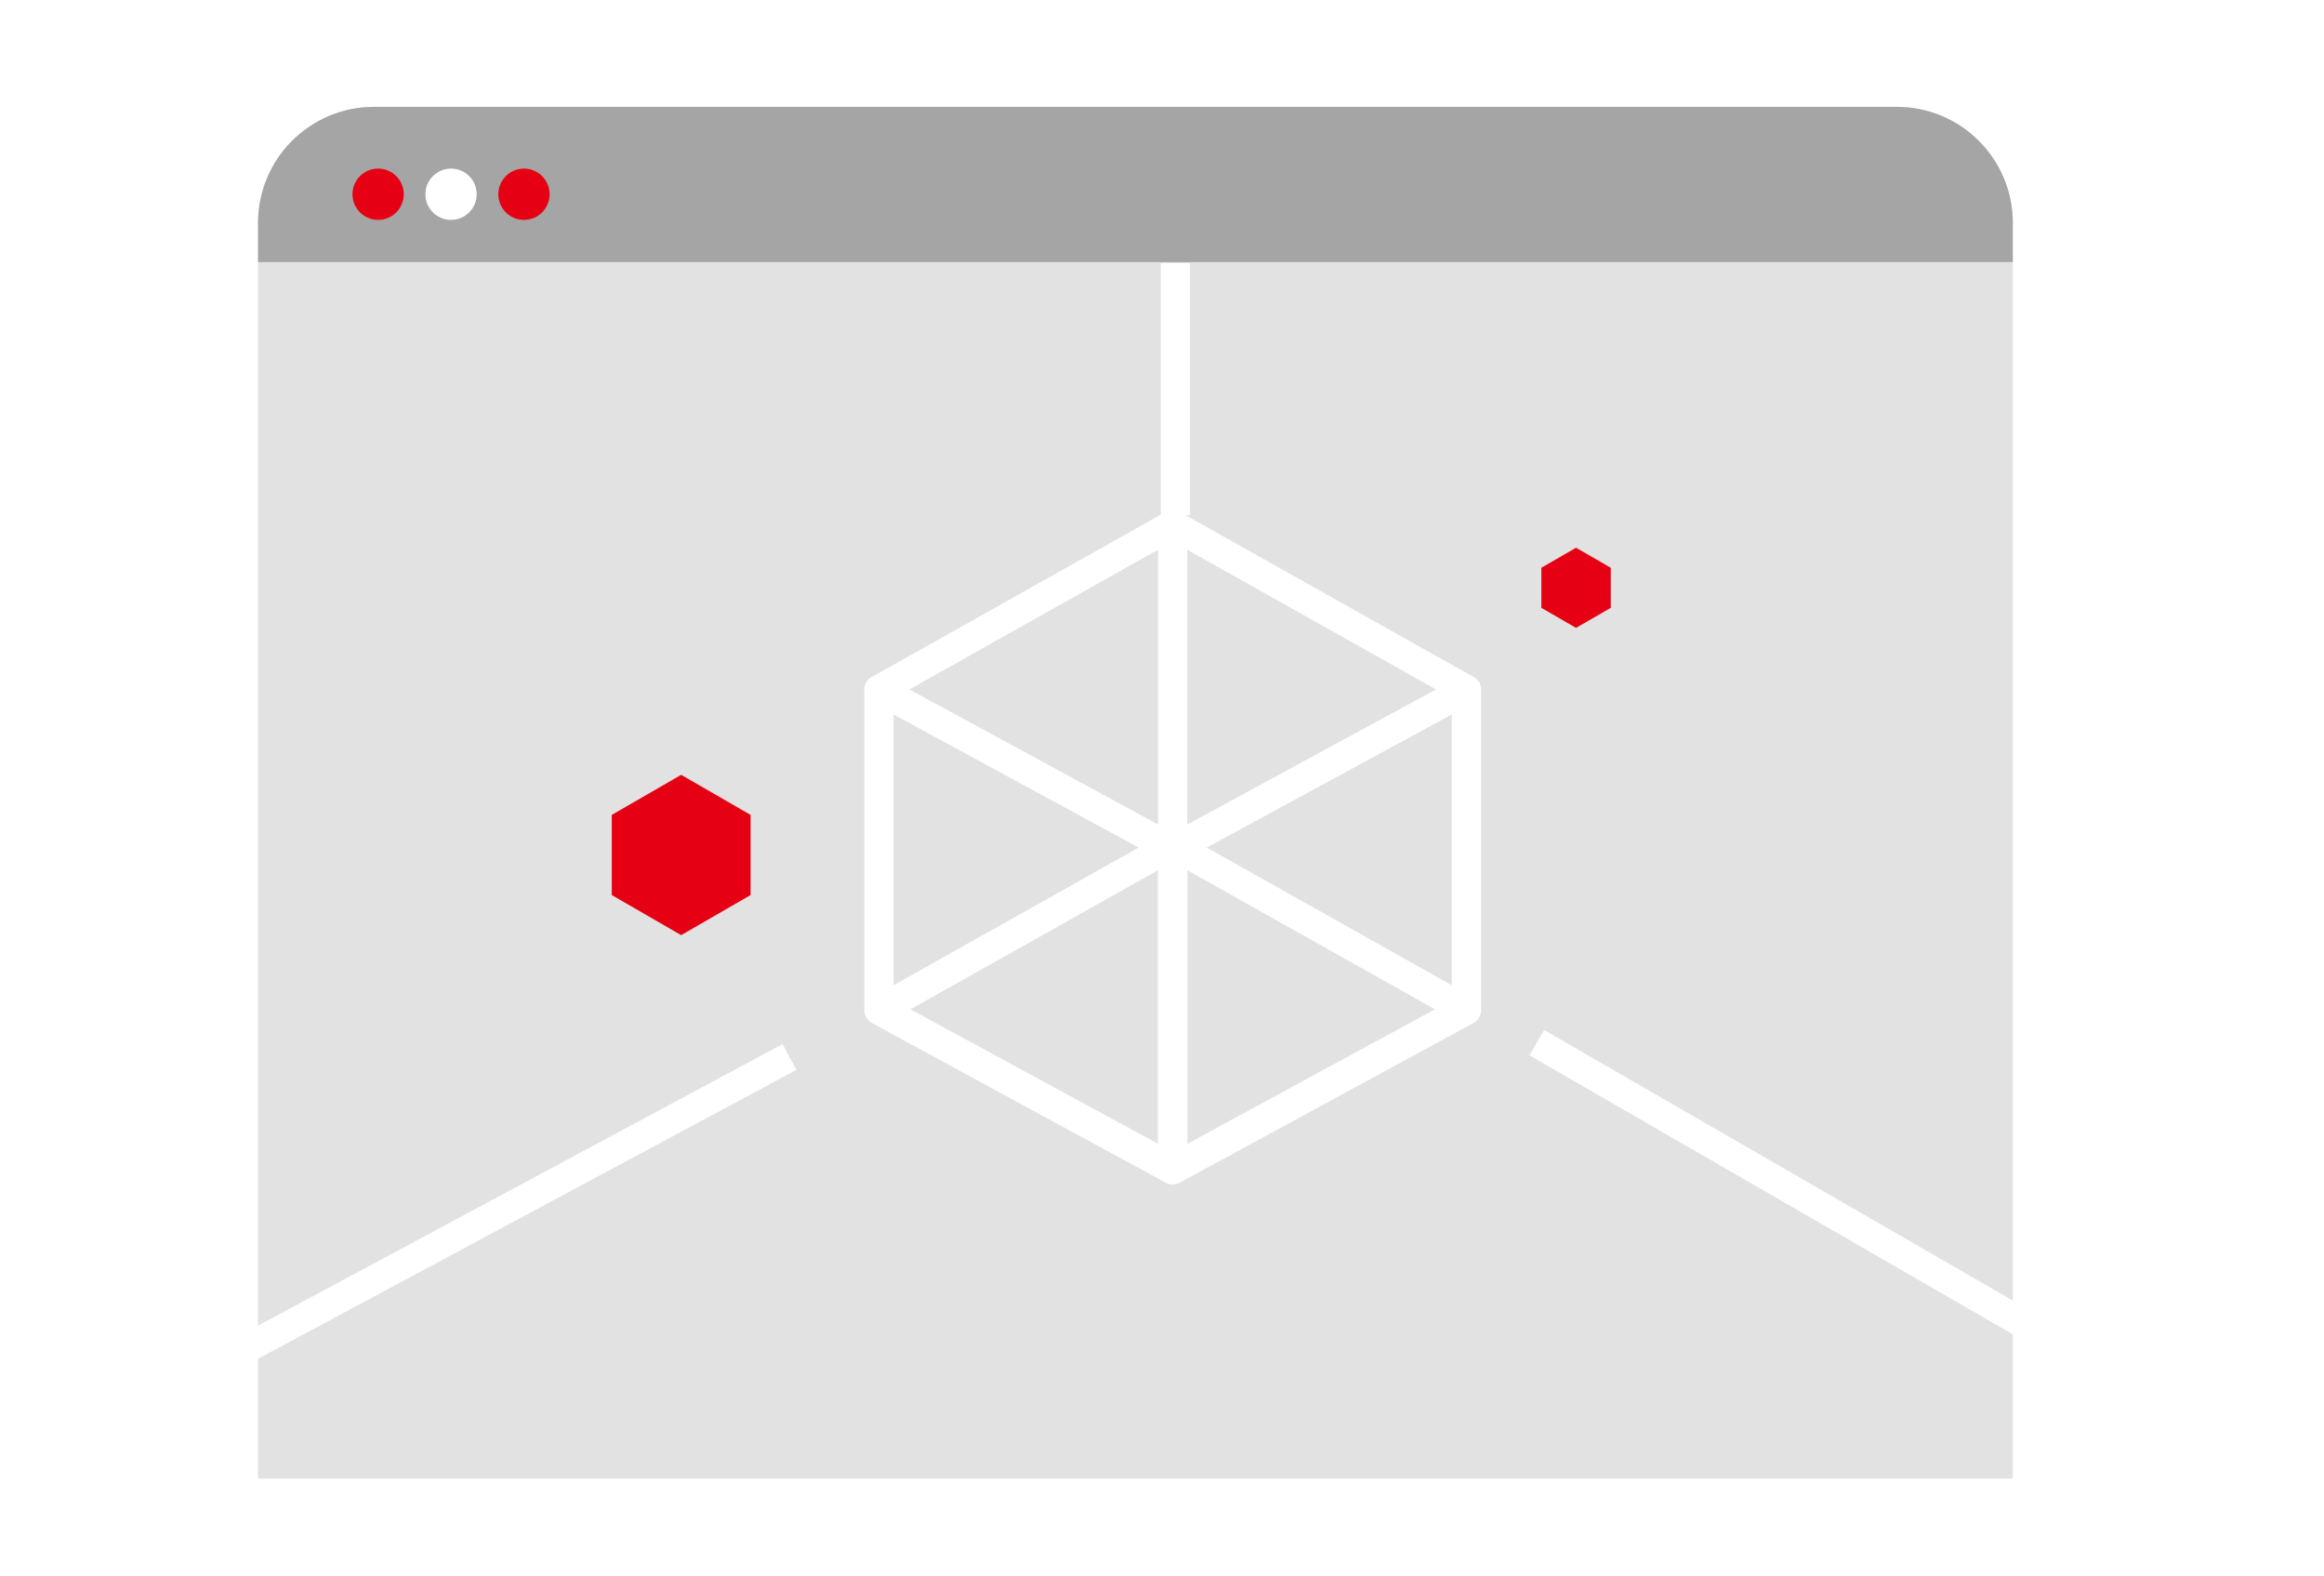 <?xml version="1.0" encoding="UTF-8"?> <svg xmlns="http://www.w3.org/2000/svg" width="174" height="118" viewBox="0 0 174 118" fill="none"><rect width="174" height="118" fill="white"></rect><path d="M28 8H142.02C146.81 8 150.7 11.89 150.7 16.68V110.68H19.32V16.68C19.32 11.89 23.21 8 28 8Z" fill="#E2E2E2"></path><path d="M28 8H142.02C146.81 8 150.7 11.89 150.7 16.68V19.62H19.32V16.68C19.32 11.89 23.21 8 28 8Z" fill="#A5A5A5"></path><path d="M28.31 16.46C29.37 16.46 30.23 15.601 30.23 14.54C30.23 13.48 29.37 12.62 28.31 12.62C27.249 12.62 26.39 13.48 26.39 14.54C26.39 15.601 27.249 16.46 28.31 16.46Z" fill="#E60013"></path><path d="M33.77 16.46C34.83 16.46 35.69 15.601 35.69 14.54C35.69 13.48 34.83 12.62 33.77 12.62C32.709 12.62 31.85 13.48 31.85 14.54C31.85 15.601 32.709 16.46 33.77 16.46Z" fill="white"></path><path d="M39.23 16.46C40.29 16.46 41.15 15.601 41.15 14.54C41.15 13.48 40.29 12.62 39.23 12.62C38.169 12.62 37.31 13.48 37.31 14.54C37.31 15.601 38.169 16.46 39.23 16.46Z" fill="#E60013"></path><path d="M87.8 87.46L65.81 75.52V51.63L87.8 63.57V87.46Z" stroke="white" stroke-width="2.19" stroke-linejoin="round"></path><path d="M87.8 87.46L109.79 75.52V51.63L87.8 63.57V87.46Z" stroke="white" stroke-width="2.19" stroke-linejoin="round"></path><path d="M65.81 51.63L87.8 39.28L109.79 51.63L87.8 63.57L65.81 51.63Z" stroke="white" stroke-width="2.19" stroke-linejoin="round"></path><path d="M65.81 75.62L87.8 63.27L109.79 75.62L87.8 87.57L65.81 75.62Z" stroke="white" stroke-width="2.19" stroke-linejoin="round"></path><path d="M87.8 39.28V63.91" stroke="white" stroke-width="2.19" stroke-linejoin="round"></path><path d="M59.11 79.12L15 102.79" stroke="white" stroke-width="2.19" stroke-linejoin="round"></path><path d="M115.06 78.05L159.18 103.51" stroke="white" stroke-width="2.19" stroke-linejoin="round"></path><path d="M88 38.57V19.7" stroke="white" stroke-width="2.19" stroke-linejoin="round"></path><path d="M118 41L120.598 42.5V45.5L118 47L115.402 45.5V42.5L118 41Z" fill="#E60013"></path><path d="M51 58L56.196 61V67L51 70L45.804 67V61L51 58Z" fill="#E60013"></path></svg> 